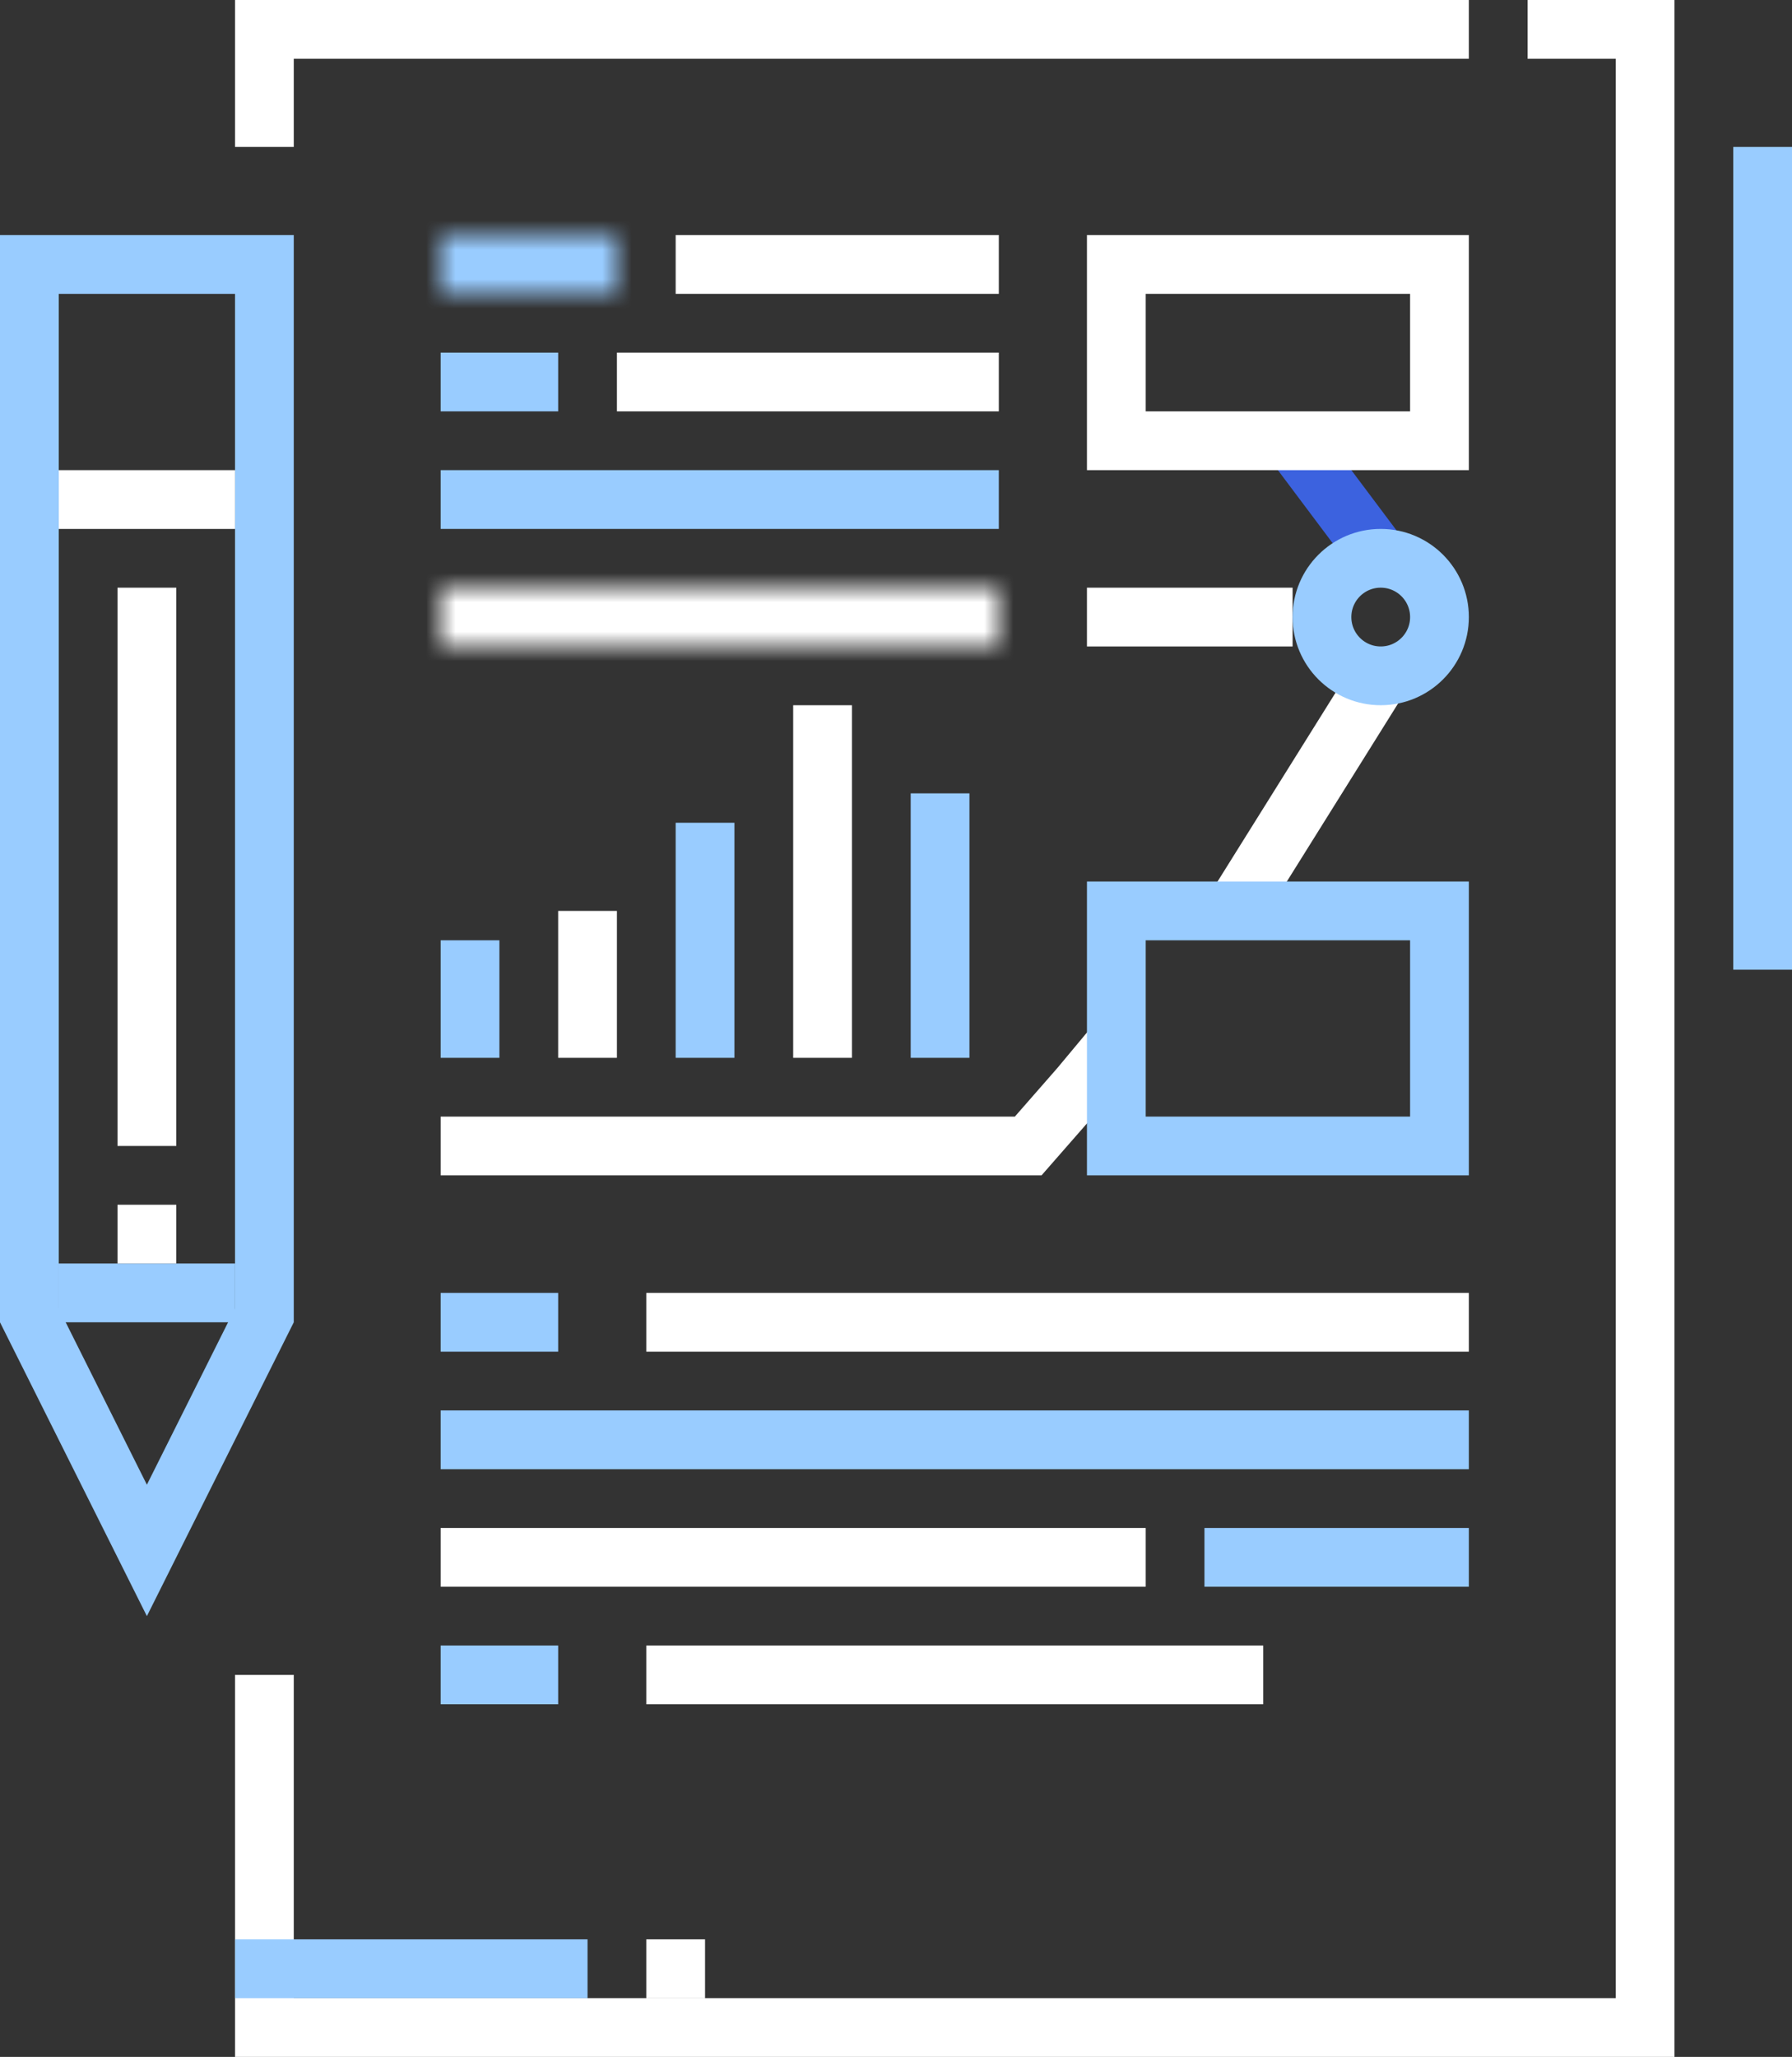 <svg width="61" height="70" viewBox="0 0 61 70" fill="none" xmlns="http://www.w3.org/2000/svg"><rect x="0" y="0" width="61" height="70" fill="#333333" stroke="none"/><path d="M50 1H9v4m43-4h4v68H9V57m28-36h7" stroke="#fff" stroke-width="2"/><path d="M47 23l-5 8m-27 8h20l1.75-2L38 35.5" stroke="#fff" stroke-width="2"/><path d="M47 19l-3-4" stroke="#3C62DF" stroke-width="2"/><circle cx="47" cy="21" r="2" stroke="#9CF" stroke-width="2"/><path stroke="#fff" stroke-width="2" d="M38 9h11v6H38z"/><path stroke="#9CF" stroke-width="2" d="M38 31h11v8H38z"/><path stroke="#9CF" d="M15.5 32.5h1v3h-1z"/><path stroke="#fff" d="M19.5 31.5h1v4h-1z"/><path stroke="#9CF" d="M23.5 28.5h1v7h-1z"/><path stroke="#fff" d="M27.5 24.5h1v11h-1z"/><path stroke="#9CF" d="M31.5 27.5h1v8h-1z"/><mask id="a" fill="#fff"><path d="M15 8h6v2h-6V8z"/></mask><path d="M15 8V6h-2v2h2zm6 0h2V6h-2v2zm0 2v2h2v-2h-2zm-6 0h-2v2h2v-2zm0 0h6V6h-6v4zm4-2v2h4V8h-4zm2 0h-6v4h6V8zm-4 2V8h-4v2h4z" fill="#9CF" mask="url(#a)"/><path stroke="#fff" d="M23.5 8.5h10v1h-10z"/><mask id="b" fill="#fff"><path d="M15 20h19v2H15v-2z"/></mask><path d="M15 20v-2h-2v2h2zm19 0h2v-2h-2v2zm0 2v2h2v-2h-2zm-19 0h-2v2h2v-2zm0 0h19v-4H15v4zm17-2v2h4v-2h-4zm2 0H15v4h19v-4zm-17 2v-2h-4v2h4z" fill="#fff" mask="url(#b)"/><path stroke="#fff" d="M21.5 12.5h12v1h-12z"/><path stroke="#9CF" d="M15.5 12.5h3v1h-3zm0 4h18v1h-18z"/><path stroke="#fff" d="M22.5 44.5h27v1h-27z"/><path stroke="#9CF" d="M15.5 44.5h3v1h-3z"/><path stroke="#fff" d="M15.5 52.5h23v1h-23z"/><path stroke="#9CF" d="M41.5 52.5h8v1h-8z"/><path stroke="#fff" d="M22.5 56.5h20v1h-20z"/><path stroke="#9CF" d="M15.5 56.5h3v1h-3zm0-8h34v1h-34z"/><path d="M1 9h8v35.764l-4 8-4-8V9z" stroke="#9CF" stroke-width="2"/><path fill="#9CF" d="M2 43h6v2H2z"/><path fill="#fff" d="M2 16h6v2H2zm2 4h2v19H4zm0 21h2v2H4z"/><path fill="#9CF" d="M59 5h2v28h-2zM8 68v-2h12v2z"/><path fill="#fff" d="M22 68v-2h2v2z"/></svg>